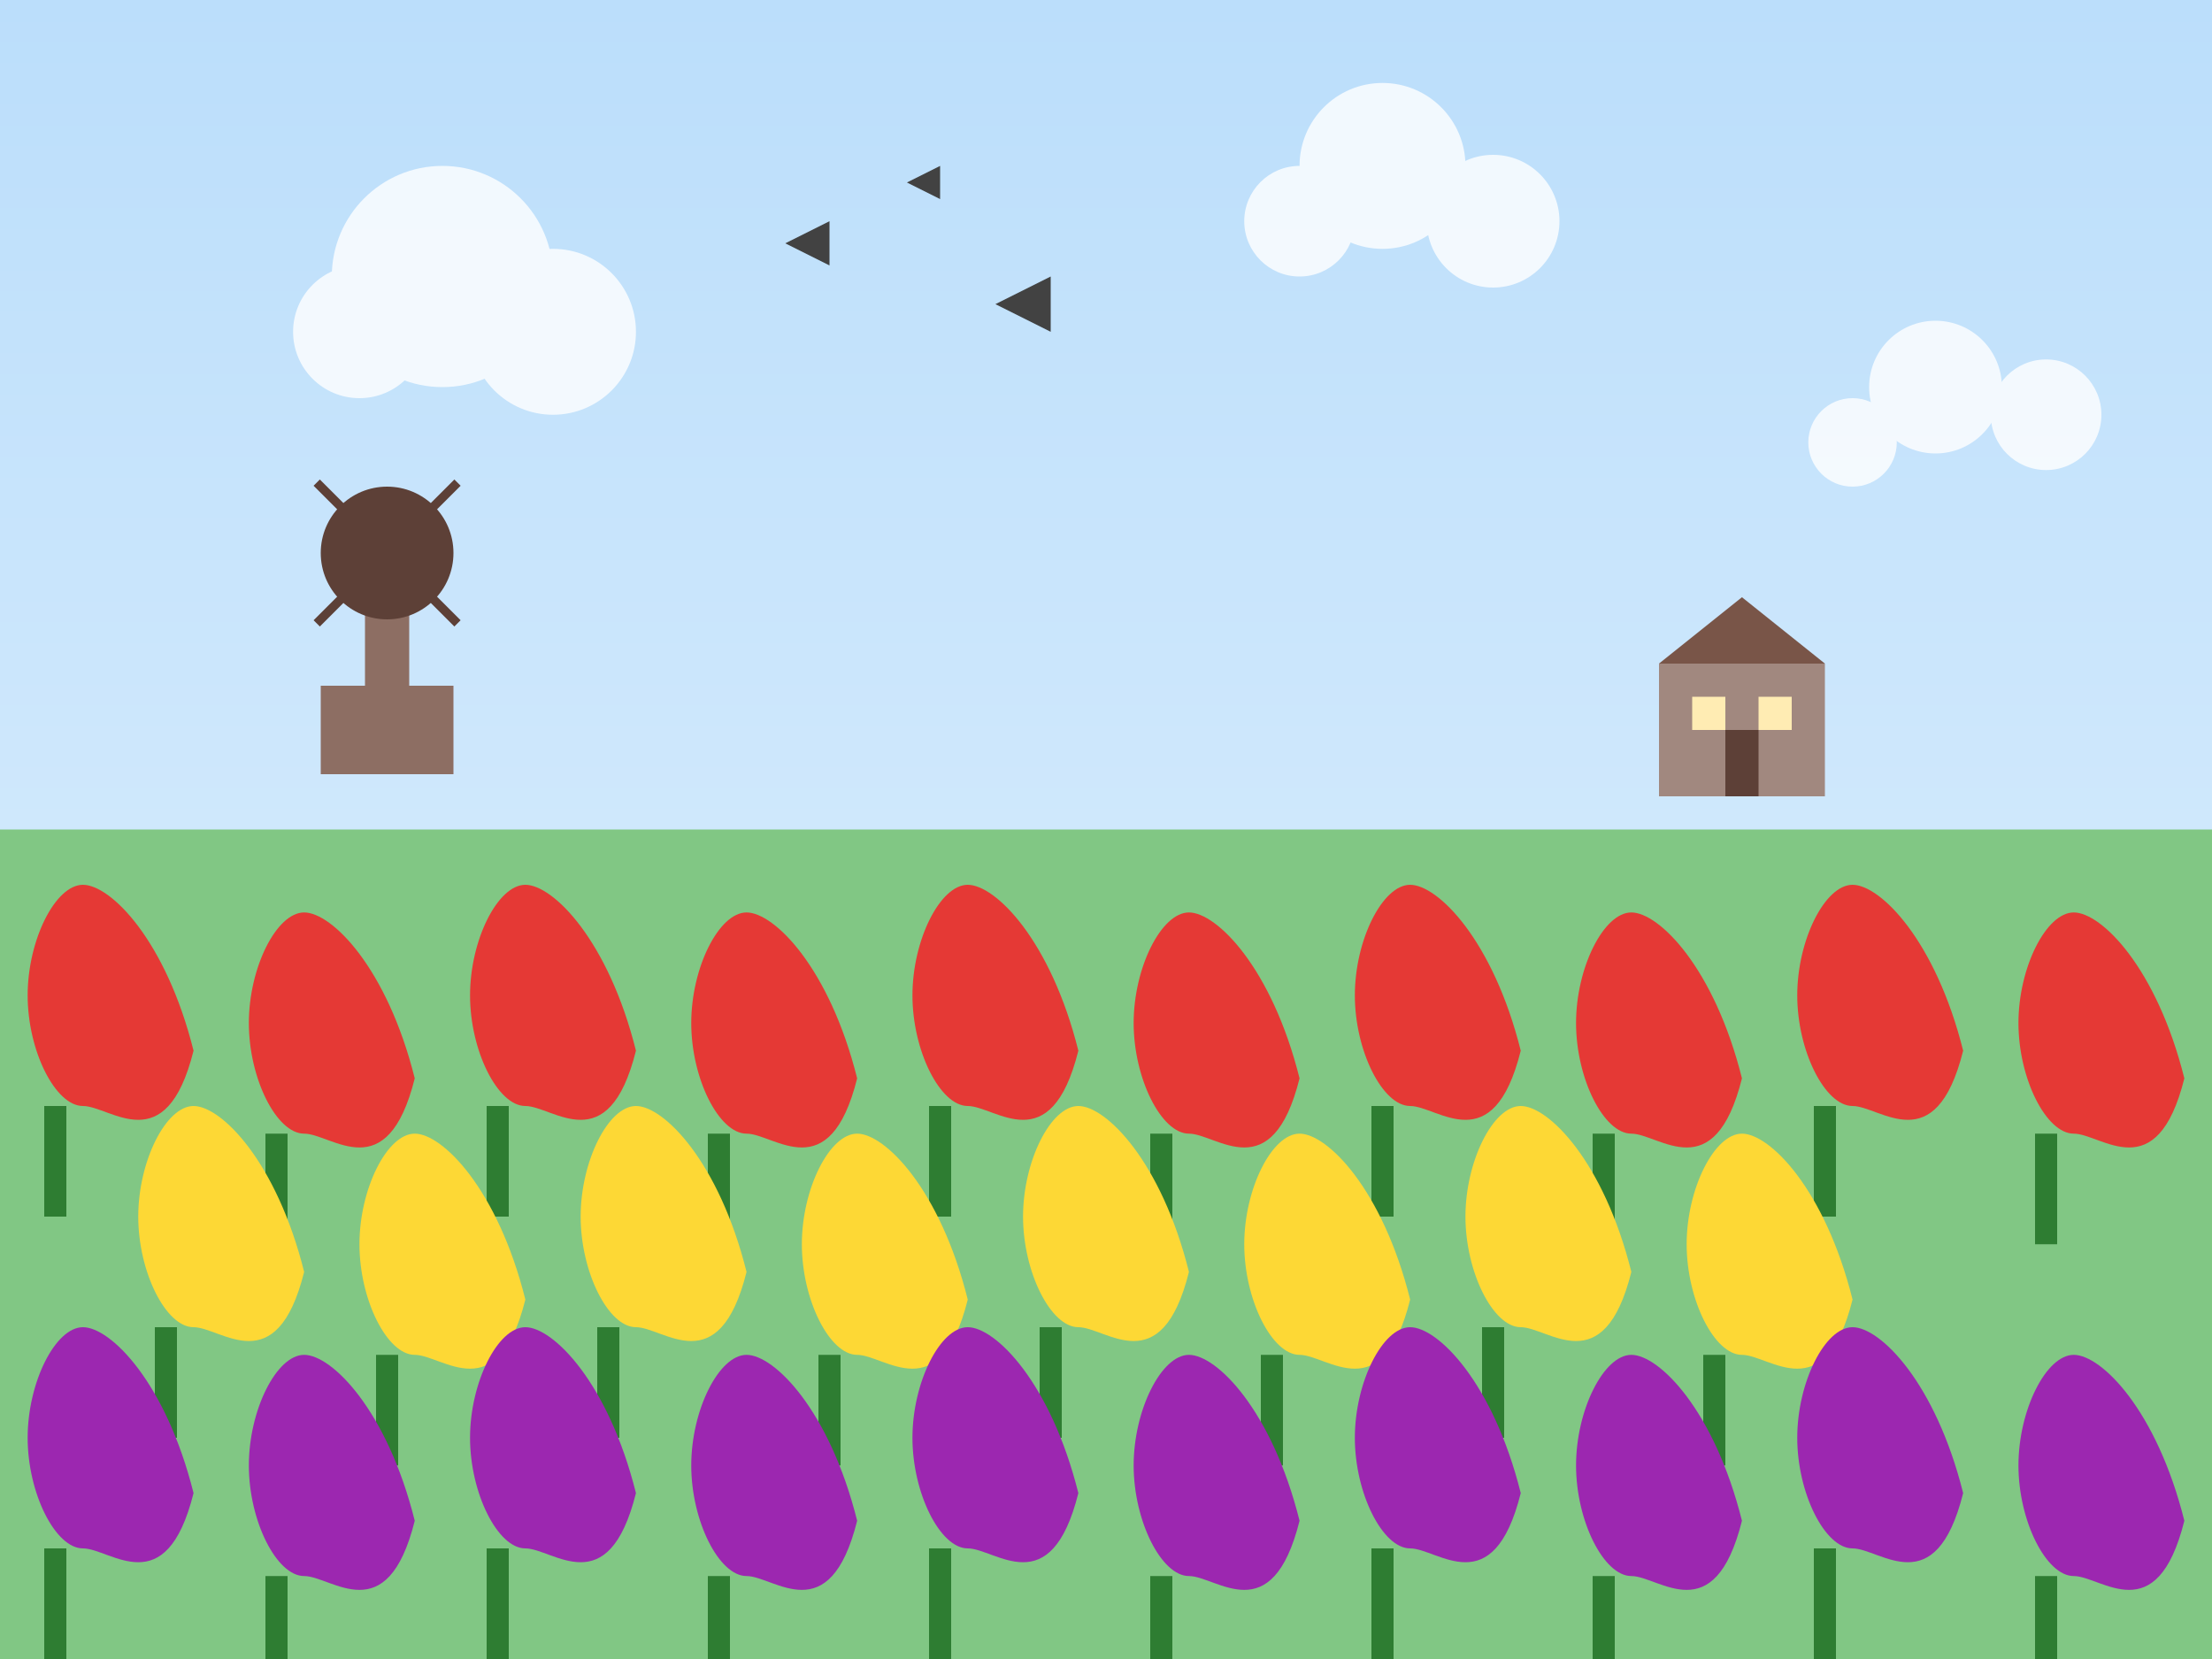 <svg xmlns="http://www.w3.org/2000/svg" width="400" height="300" viewBox="0 0 400 300">
  <rect x="0" y="0" width="400" height="300" fill="#333333" stroke="none"/>
  <!-- Tulip field landscape -->
  
  <!-- Sky background -->
  <defs>
    <linearGradient id="skyGradient" x1="0%" y1="0%" x2="0%" y2="100%">
      <stop offset="0%" stop-color="#bbdefb" />
      <stop offset="100%" stop-color="#e3f2fd" />
    </linearGradient>
  </defs>
  
  <rect x="0" y="0" width="400" height="300" fill="url(#skyGradient)" />
  
  <!-- Field background -->
  <rect x="0" y="150" width="400" height="150" fill="#81c784" />
  
  <!-- Tulip rows -->
  <g>
    <!-- Red tulips row -->
    <g fill="#e53935" transform="translate(0, 160)">
      <g>
        <path d="M30,30 C25,10 15,0 10,0 C5,0 0,10 0,20 C0,30 5,40 10,40 C15,40 25,50 30,30 Z" transform="translate(5, 0)" />
        <rect x="8" y="40" width="4" height="20" fill="#2e7d32" />
      </g>
      <g transform="translate(40, 5)">
        <path d="M30,30 C25,10 15,0 10,0 C5,0 0,10 0,20 C0,30 5,40 10,40 C15,40 25,50 30,30 Z" transform="translate(5, 0)" />
        <rect x="8" y="40" width="4" height="20" fill="#2e7d32" />
      </g>
      <g transform="translate(80, 0)">
        <path d="M30,30 C25,10 15,0 10,0 C5,0 0,10 0,20 C0,30 5,40 10,40 C15,40 25,50 30,30 Z" transform="translate(5, 0)" />
        <rect x="8" y="40" width="4" height="20" fill="#2e7d32" />
      </g>
      <g transform="translate(120, 5)">
        <path d="M30,30 C25,10 15,0 10,0 C5,0 0,10 0,20 C0,30 5,40 10,40 C15,40 25,50 30,30 Z" transform="translate(5, 0)" />
        <rect x="8" y="40" width="4" height="20" fill="#2e7d32" />
      </g>
      <g transform="translate(160, 0)">
        <path d="M30,30 C25,10 15,0 10,0 C5,0 0,10 0,20 C0,30 5,40 10,40 C15,40 25,50 30,30 Z" transform="translate(5, 0)" />
        <rect x="8" y="40" width="4" height="20" fill="#2e7d32" />
      </g>
      <g transform="translate(200, 5)">
        <path d="M30,30 C25,10 15,0 10,0 C5,0 0,10 0,20 C0,30 5,40 10,40 C15,40 25,50 30,30 Z" transform="translate(5, 0)" />
        <rect x="8" y="40" width="4" height="20" fill="#2e7d32" />
      </g>
      <g transform="translate(240, 0)">
        <path d="M30,30 C25,10 15,0 10,0 C5,0 0,10 0,20 C0,30 5,40 10,40 C15,40 25,50 30,30 Z" transform="translate(5, 0)" />
        <rect x="8" y="40" width="4" height="20" fill="#2e7d32" />
      </g>
      <g transform="translate(280, 5)">
        <path d="M30,30 C25,10 15,0 10,0 C5,0 0,10 0,20 C0,30 5,40 10,40 C15,40 25,50 30,30 Z" transform="translate(5, 0)" />
        <rect x="8" y="40" width="4" height="20" fill="#2e7d32" />
      </g>
      <g transform="translate(320, 0)">
        <path d="M30,30 C25,10 15,0 10,0 C5,0 0,10 0,20 C0,30 5,40 10,40 C15,40 25,50 30,30 Z" transform="translate(5, 0)" />
        <rect x="8" y="40" width="4" height="20" fill="#2e7d32" />
      </g>
      <g transform="translate(360, 5)">
        <path d="M30,30 C25,10 15,0 10,0 C5,0 0,10 0,20 C0,30 5,40 10,40 C15,40 25,50 30,30 Z" transform="translate(5, 0)" />
        <rect x="8" y="40" width="4" height="20" fill="#2e7d32" />
      </g>
    </g>
    
    <!-- Yellow tulips row -->
    <g fill="#fdd835" transform="translate(20, 200)">
      <g>
        <path d="M30,30 C25,10 15,0 10,0 C5,0 0,10 0,20 C0,30 5,40 10,40 C15,40 25,50 30,30 Z" transform="translate(5, 0)" />
        <rect x="8" y="40" width="4" height="20" fill="#2e7d32" />
      </g>
      <g transform="translate(40, 5)">
        <path d="M30,30 C25,10 15,0 10,0 C5,0 0,10 0,20 C0,30 5,40 10,40 C15,40 25,50 30,30 Z" transform="translate(5, 0)" />
        <rect x="8" y="40" width="4" height="20" fill="#2e7d32" />
      </g>
      <g transform="translate(80, 0)">
        <path d="M30,30 C25,10 15,0 10,0 C5,0 0,10 0,20 C0,30 5,40 10,40 C15,40 25,50 30,30 Z" transform="translate(5, 0)" />
        <rect x="8" y="40" width="4" height="20" fill="#2e7d32" />
      </g>
      <g transform="translate(120, 5)">
        <path d="M30,30 C25,10 15,0 10,0 C5,0 0,10 0,20 C0,30 5,40 10,40 C15,40 25,50 30,30 Z" transform="translate(5, 0)" />
        <rect x="8" y="40" width="4" height="20" fill="#2e7d32" />
      </g>
      <g transform="translate(160, 0)">
        <path d="M30,30 C25,10 15,0 10,0 C5,0 0,10 0,20 C0,30 5,40 10,40 C15,40 25,50 30,30 Z" transform="translate(5, 0)" />
        <rect x="8" y="40" width="4" height="20" fill="#2e7d32" />
      </g>
      <g transform="translate(200, 5)">
        <path d="M30,30 C25,10 15,0 10,0 C5,0 0,10 0,20 C0,30 5,40 10,40 C15,40 25,50 30,30 Z" transform="translate(5, 0)" />
        <rect x="8" y="40" width="4" height="20" fill="#2e7d32" />
      </g>
      <g transform="translate(240, 0)">
        <path d="M30,30 C25,10 15,0 10,0 C5,0 0,10 0,20 C0,30 5,40 10,40 C15,40 25,50 30,30 Z" transform="translate(5, 0)" />
        <rect x="8" y="40" width="4" height="20" fill="#2e7d32" />
      </g>
      <g transform="translate(280, 5)">
        <path d="M30,30 C25,10 15,0 10,0 C5,0 0,10 0,20 C0,30 5,40 10,40 C15,40 25,50 30,30 Z" transform="translate(5, 0)" />
        <rect x="8" y="40" width="4" height="20" fill="#2e7d32" />
      </g>
    </g>
    
    <!-- Purple tulips row -->
    <g fill="#9c27b0" transform="translate(0, 240)">
      <g>
        <path d="M30,30 C25,10 15,0 10,0 C5,0 0,10 0,20 C0,30 5,40 10,40 C15,40 25,50 30,30 Z" transform="translate(5, 0)" />
        <rect x="8" y="40" width="4" height="20" fill="#2e7d32" />
      </g>
      <g transform="translate(40, 5)">
        <path d="M30,30 C25,10 15,0 10,0 C5,0 0,10 0,20 C0,30 5,40 10,40 C15,40 25,50 30,30 Z" transform="translate(5, 0)" />
        <rect x="8" y="40" width="4" height="20" fill="#2e7d32" />
      </g>
      <g transform="translate(80, 0)">
        <path d="M30,30 C25,10 15,0 10,0 C5,0 0,10 0,20 C0,30 5,40 10,40 C15,40 25,50 30,30 Z" transform="translate(5, 0)" />
        <rect x="8" y="40" width="4" height="20" fill="#2e7d32" />
      </g>
      <g transform="translate(120, 5)">
        <path d="M30,30 C25,10 15,0 10,0 C5,0 0,10 0,20 C0,30 5,40 10,40 C15,40 25,50 30,30 Z" transform="translate(5, 0)" />
        <rect x="8" y="40" width="4" height="20" fill="#2e7d32" />
      </g>
      <g transform="translate(160, 0)">
        <path d="M30,30 C25,10 15,0 10,0 C5,0 0,10 0,20 C0,30 5,40 10,40 C15,40 25,50 30,30 Z" transform="translate(5, 0)" />
        <rect x="8" y="40" width="4" height="20" fill="#2e7d32" />
      </g>
      <g transform="translate(200, 5)">
        <path d="M30,30 C25,10 15,0 10,0 C5,0 0,10 0,20 C0,30 5,40 10,40 C15,40 25,50 30,30 Z" transform="translate(5, 0)" />
        <rect x="8" y="40" width="4" height="20" fill="#2e7d32" />
      </g>
      <g transform="translate(240, 0)">
        <path d="M30,30 C25,10 15,0 10,0 C5,0 0,10 0,20 C0,30 5,40 10,40 C15,40 25,50 30,30 Z" transform="translate(5, 0)" />
        <rect x="8" y="40" width="4" height="20" fill="#2e7d32" />
      </g>
      <g transform="translate(280, 5)">
        <path d="M30,30 C25,10 15,0 10,0 C5,0 0,10 0,20 C0,30 5,40 10,40 C15,40 25,50 30,30 Z" transform="translate(5, 0)" />
        <rect x="8" y="40" width="4" height="20" fill="#2e7d32" />
      </g>
      <g transform="translate(320, 0)">
        <path d="M30,30 C25,10 15,0 10,0 C5,0 0,10 0,20 C0,30 5,40 10,40 C15,40 25,50 30,30 Z" transform="translate(5, 0)" />
        <rect x="8" y="40" width="4" height="20" fill="#2e7d32" />
      </g>
      <g transform="translate(360, 5)">
        <path d="M30,30 C25,10 15,0 10,0 C5,0 0,10 0,20 C0,30 5,40 10,40 C15,40 25,50 30,30 Z" transform="translate(5, 0)" />
        <rect x="8" y="40" width="4" height="20" fill="#2e7d32" />
      </g>
    </g>
  </g>
  
  <!-- Distant windmill -->
  <g transform="translate(50, 100) scale(0.4)">
    <rect x="40" y="0" width="20" height="60" fill="#8d6e63" />
    <circle cx="50" cy="0" r="30" fill="#5d4037" />
    <rect x="48" y="-45" width="4" height="45" transform="rotate(45 50 0)" fill="#5d4037" />
    <rect x="48" y="-45" width="4" height="45" transform="rotate(135 50 0)" fill="#5d4037" />
    <rect x="48" y="-45" width="4" height="45" transform="rotate(225 50 0)" fill="#5d4037" />
    <rect x="48" y="-45" width="4" height="45" transform="rotate(315 50 0)" fill="#5d4037" />
    <rect x="20" y="60" width="60" height="40" fill="#8d6e63" />
  </g>
  
  <!-- Small house in the distance -->
  <g transform="translate(300, 120) scale(0.6)">
    <rect x="0" y="0" width="50" height="40" fill="#a1887f" />
    <polygon points="0,0 25,-20 50,0" fill="#795548" />
    <rect x="10" y="10" width="10" height="10" fill="#ffecb3" />
    <rect x="30" y="10" width="10" height="10" fill="#ffecb3" />
    <rect x="20" y="20" width="10" height="20" fill="#5d4037" />
  </g>
  
  <!-- Clouds -->
  <g fill="#ffffff" opacity="0.8">
    <circle cx="80" cy="50" r="20" />
    <circle cx="100" cy="60" r="15" />
    <circle cx="65" cy="60" r="12" />
    
    <circle cx="250" cy="30" r="15" />
    <circle cx="270" cy="40" r="12" />
    <circle cx="235" cy="40" r="10" />
    
    <circle cx="350" cy="70" r="12" />
    <circle cx="370" cy="75" r="10" />
    <circle cx="335" cy="80" r="8" />
  </g>
  
  <!-- Birds -->
  <g fill="#424242">
    <path d="M150,40 l-8,4 l8,4 z" />
    <path d="M170,30 l-6,3 l6,3 z" />
    <path d="M190,50 l-10,5 l10,5 z" />
  </g>
</svg>